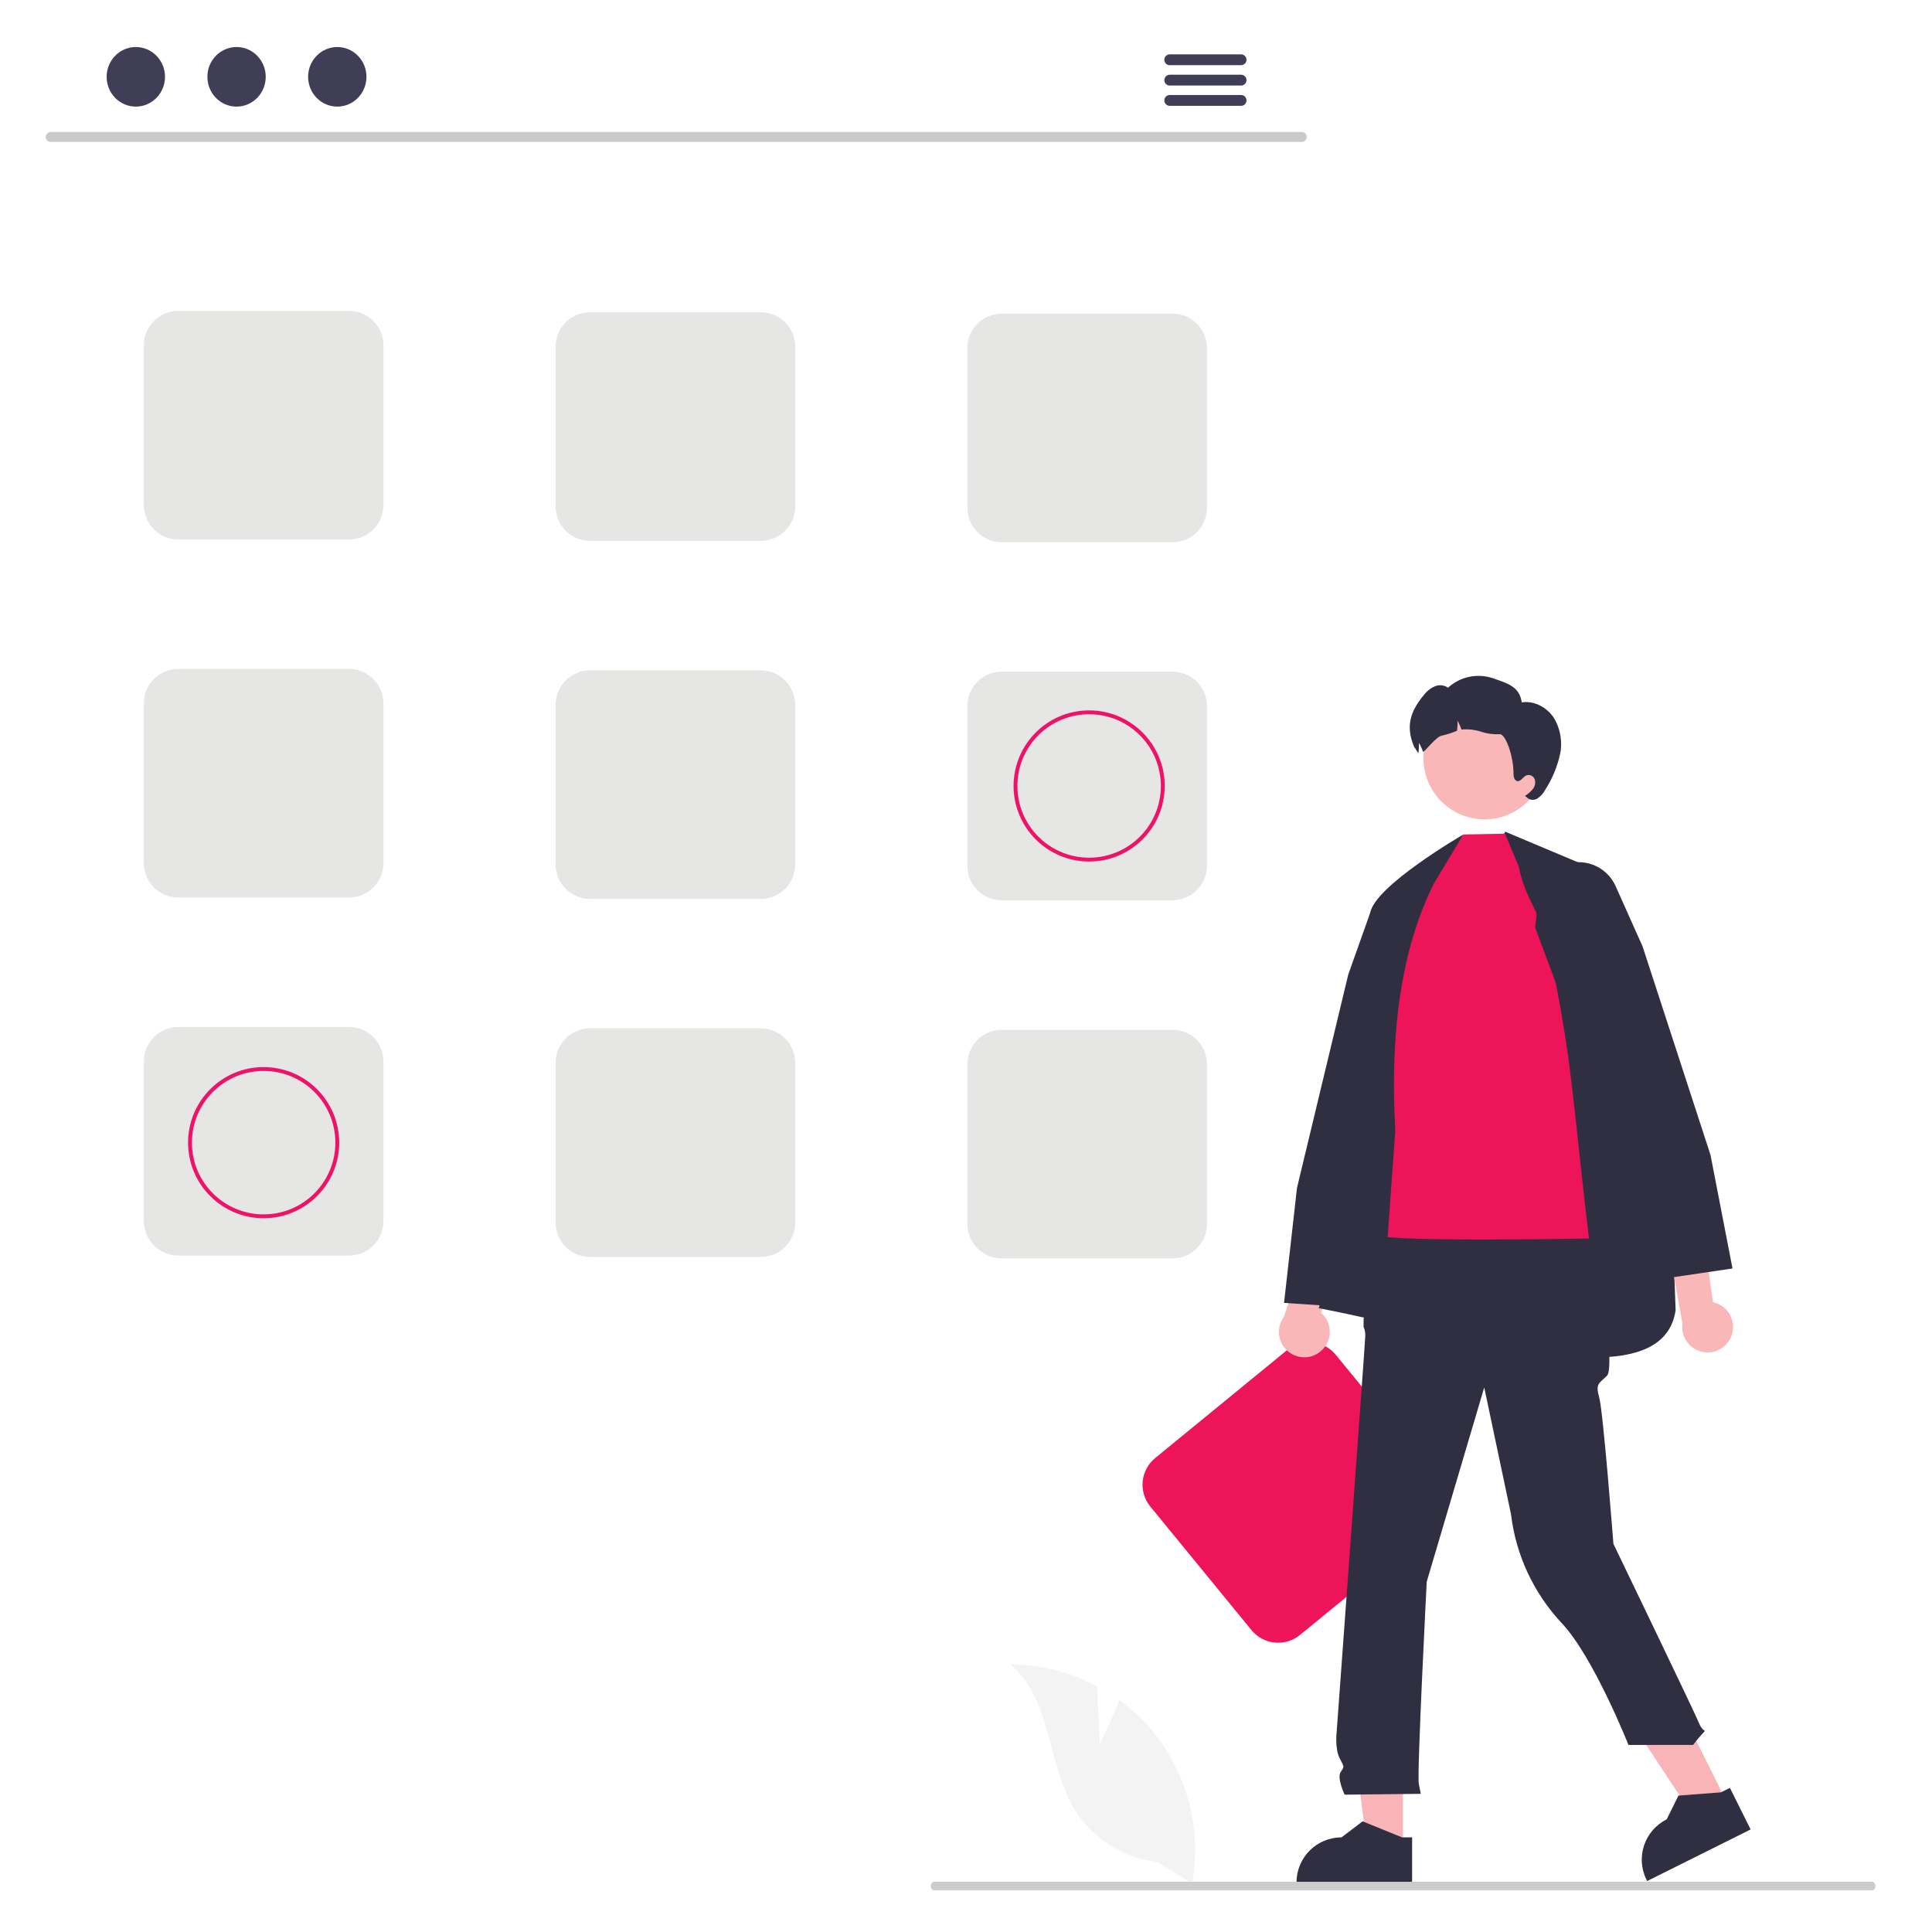<?xml version="1.0" encoding="UTF-8"?>
<svg id="Layer_1" data-name="Layer 1" xmlns="http://www.w3.org/2000/svg" width="500" height="500" viewBox="0 0 500 500">
  <defs>
    <style>
      .cls-1 {
        fill: #f8b4b6;
      }

      .cls-1, .cls-2, .cls-3, .cls-4, .cls-5, .cls-6, .cls-7, .cls-8, .cls-9 {
        stroke-width: 0px;
      }

      .cls-2 {
        fill: #302e41;
      }

      .cls-3 {
        fill: #cacaca;
      }

      .cls-4 {
        fill: #f9b7b8;
      }

      .cls-5 {
        fill: #403e56;
      }

      .cls-6 {
        fill: #e6e6e5;
      }

      .cls-7 {
        fill: #ed1459;
      }

      .cls-10 {
        fill: none;
        stroke: #ed1368;
        stroke-miterlimit: 10;
      }

      .cls-8 {
        fill: #f3f3f3;
      }

      .cls-9 {
        fill: #ccc;
      }
    </style>
  </defs>
  <path class="cls-6" d="M90.32,139.62h-44.19c-4.92,0-8.9-3.99-8.91-8.91v-41.34c0-4.92,3.99-8.9,8.91-8.91h44.19c4.92,0,8.9,3.99,8.91,8.91v41.34c0,4.92-3.99,8.9-8.91,8.91Z"/>
  <path class="cls-6" d="M196.89,139.97h-44.19c-4.92,0-8.9-3.99-8.91-8.91v-41.34c0-4.92,3.99-8.9,8.91-8.91h44.19c4.92,0,8.9,3.99,8.91,8.91v41.34c0,4.92-3.99,8.9-8.91,8.91Z"/>
  <path class="cls-6" d="M303.45,140.33h-44.19c-4.92,0-8.9-3.99-8.91-8.91v-41.34c0-4.92,3.99-8.9,8.91-8.91h44.19c4.92,0,8.9,3.99,8.91,8.91v41.34c0,4.92-3.99,8.9-8.91,8.91Z"/>
  <path class="cls-6" d="M90.32,232.28h-44.19c-4.92,0-8.9-3.99-8.91-8.91v-41.34c0-4.92,3.99-8.9,8.91-8.91h44.19c4.92,0,8.9,3.99,8.91,8.91v41.34c0,4.92-3.99,8.9-8.91,8.91Z"/>
  <path class="cls-6" d="M196.89,232.64h-44.19c-4.92,0-8.9-3.99-8.91-8.91v-41.34c0-4.92,3.99-8.9,8.91-8.91h44.19c4.92,0,8.9,3.99,8.91,8.91v41.34c0,4.92-3.99,8.9-8.91,8.91Z"/>
  <path class="cls-6" d="M303.45,232.99h-44.19c-4.92,0-8.9-3.99-8.91-8.91v-41.34c0-4.92,3.99-8.9,8.91-8.91h44.19c4.92,0,8.9,3.99,8.91,8.91v41.34c0,4.92-3.99,8.9-8.91,8.91Z"/>
  <path class="cls-6" d="M90.32,324.94h-44.19c-4.92,0-8.9-3.99-8.91-8.91v-41.34c0-4.92,3.99-8.9,8.91-8.91h44.19c4.92,0,8.9,3.99,8.91,8.91v41.34c0,4.92-3.99,8.9-8.91,8.91Z"/>
  <path class="cls-6" d="M196.89,325.3h-44.19c-4.92,0-8.9-3.99-8.91-8.91v-41.34c0-4.92,3.99-8.9,8.91-8.91h44.19c4.92,0,8.9,3.99,8.91,8.91v41.34c0,4.92-3.99,8.9-8.91,8.91Z"/>
  <path class="cls-6" d="M303.45,325.66h-44.19c-4.92,0-8.9-3.99-8.91-8.91v-41.34c0-4.92,3.99-8.9,8.91-8.91h44.19c4.92,0,8.9,3.99,8.91,8.91v41.34c0,4.92-3.99,8.9-8.91,8.91Z"/>
  <path class="cls-7" d="M370.63,395.14l-34.2,27.99c-3.81,3.11-9.42,2.55-12.54-1.25l-26.19-31.99c-3.11-3.81-2.55-9.42,1.25-12.54l34.2-27.99c3.81-3.11,9.42-2.55,12.54,1.25l26.19,31.99c3.11,3.81,2.55,9.42-1.25,12.54Z"/>
  <path class="cls-8" d="M284.6,451.36l-.66-14.93c-6.92-3.7-14.64-5.65-22.49-5.69,10.8,8.83,9.45,25.85,16.77,37.73,4.68,7.47,12.51,12.4,21.27,13.4l9.04,5.53c2.51-13.99-1.23-28.38-10.24-39.38-2.53-3.02-5.43-5.72-8.63-8.02-2.16,5.71-5.06,11.35-5.06,11.35Z"/>
  <path class="cls-4" d="M341.75,349.75c2.79-2.29,3.21-6.41.92-9.2-.24-.3-.51-.57-.81-.82l14.78-38.65-11.81,2.5-12.54,37.18c-2.17,2.91-1.58,7.03,1.33,9.2,2.43,1.82,5.8,1.73,8.14-.21Z"/>
  <path class="cls-2" d="M335.66,307.43l13.27-55.22,5.7-16.05c1.94-5.46,7.93-8.31,13.39-6.37.02,0,.05.02.07.03h0c3.47,1.27,6.02,4.27,6.72,7.89l1.43,7.51-26.57,92.92-.06.21-17.3-1.16,3.35-29.76Z"/>
  <path class="cls-2" d="M389.53,215.24l-29.55,59.76-18.69,63.55c39.39,7.68,88.8,24.11,92.36.55-2.19-65.69-9.1-86.65-23.35-115.13l-20.76-8.73Z"/>
  <polygon class="cls-1" points="363.09 478.53 353.81 478.53 349.4 442.74 363.09 442.74 363.09 478.53"/>
  <path class="cls-2" d="M365.46,487.53h-29.92v-.38c0-6.43,5.21-11.64,11.64-11.64h0l5.46-4.15,10.2,4.15h2.61s0,12.02,0,12.02Z"/>
  <polygon class="cls-1" points="446.93 466.47 438.63 470.61 418.71 440.54 430.97 434.44 446.93 466.47"/>
  <path class="cls-2" d="M453.06,473.46l-26.78,13.35-.17-.34c-2.87-5.76-.53-12.75,5.23-15.62h0s3.04-6.15,3.04-6.15l10.98-.84,2.34-1.16,5.36,10.76Z"/>
  <path class="cls-2" d="M358.98,315.99l51.16,1.79,3.83,7.1s4.01,29.07,1.95,31.12-3.08,2.05-2.05,5.64,3.68,37.9,3.68,37.9c0,0,21.14,43.84,22.16,46.4s2.05,1.54,1.03,2.57c-.91.98-1.77,2.01-2.57,3.08h-16.72s-9-22.71-17.25-31.5c-7.28-7.76-11.89-17.64-13.15-28.2l-6.93-32.82-14.88,50.27s-2.57,49.76-2.05,52.33l.51,2.57-19.71.22s-2.05-4.32-1.03-5.86.96-1.12-.29-3.64-.74-6.79-.74-6.79c0,0,7.4-100.9,7.4-102.44.04-.79-.11-1.58-.43-2.31v-2.09l1.97-7.4,4.1-17.96Z"/>
  <path class="cls-7" d="M392.99,224.1l-3.48-8.33-10.78.19-11.24,15.9-11.8,49.61s-4.24,36.24,0,38.15,55.54.9,55.54.9c-2.38-19.57-4.15-39.48-6.01-51.37-6.17-39.31-9.08-31.03-12.23-45.04Z"/>
  <path class="cls-2" d="M378.73,215.96s-23.22,13.42-24.13,20.43c-.91,7.01-3.95,92.75-3.95,92.75l8.21-5.31,2.24-31.25c-1.56-27.77,2.25-48.47,10.02-63.99l7.6-12.64Z"/>
  <circle class="cls-4" cx="384.21" cy="196.23" r="15.82"/>
  <path class="cls-2" d="M403.71,195.29c-.71,3.21-1.98,6.26-3.76,9.02-.47.94-1.18,1.74-2.05,2.33-.91.59-2.11.44-2.85-.36l-.38-.31c.75-.47,1.43-1.05,2-1.73.57-.69.77-1.62.53-2.49-.28-.88-1.21-1.37-2.1-1.12-.93.36-1.49,1.7-2.46,1.5-.78-.17-.95-1.2-.95-2.02.03-4.25-2.02-10.29-3.61-10.1-1.61.09-3.21-.13-4.74-.63-1.53-.51-3.14-.71-4.75-.61-.11.01-.23.04-.35.06-.26-.81-.61-1.58-1.05-2.3.05.87,0,1.75-.13,2.61-1.28.53-2.6.94-3.95,1.25-1.47.21-4.7,4.6-4.85,4.15-.26-.81-.61-1.58-1.05-2.3.05.87,0,1.75-.13,2.61,0,.04,0,.06-.01.1-.71-.95-1.15-2.1-.91-1.22-2.39-5.4-1.46-9.27,2.3-13.83.73-.98,1.7-1.76,2.82-2.26,1.14-.5,2.45-.37,3.46.34,3.12-2.86,7.55-3.8,11.56-2.47,3.91,1.36,6.93,2.16,7.53,6.27,3.24-.52,6.56,1.32,8.35,4.06,1.69,2.85,2.24,6.22,1.55,9.46Z"/>
  <path class="cls-4" d="M448.05,345.85c1.34-3.35-.29-7.16-3.64-8.5-.36-.14-.73-.25-1.1-.33l-5.71-40.99-9.14,7.89,6.96,38.61c-.5,3.6,2.01,6.92,5.61,7.42,3.01.42,5.91-1.28,7.03-4.11h0Z"/>
  <path class="cls-2" d="M431.21,330.8l-33.91-90.73.83-7.6c.41-3.67,2.71-6.86,6.07-8.4,5.27-2.4,11.48-.08,13.89,5.19.01.02.02.05.03.07l6.97,15.58,17.59,54,5.69,29.37-17.15,2.53Z"/>
  <path class="cls-9" d="M485.37,488.11c0,.61-.4,1.11-.9,1.11h-242.69c-.5,0-.9-.5-.9-1.11s.4-1.11.9-1.11h242.68c.5,0,.9.49.9,1.1h0Z"/>
  <path class="cls-3" d="M336.92,36.74H13.1c-.71-.02-1.28-.6-1.26-1.32.01-.69.57-1.25,1.26-1.26h323.82c.71.02,1.28.6,1.26,1.32-.01.69-.57,1.25-1.26,1.26Z"/>
  <ellipse class="cls-5" cx="35.15" cy="19.88" rx="7.55" ry="7.71"/>
  <ellipse class="cls-5" cx="61.22" cy="19.88" rx="7.55" ry="7.71"/>
  <ellipse class="cls-5" cx="87.29" cy="19.88" rx="7.55" ry="7.71"/>
  <path class="cls-5" d="M321.22,14.07h-18.52c-.77.02-1.39.66-1.37,1.43.01.75.62,1.36,1.37,1.37h18.52c.77-.02,1.39-.66,1.37-1.43-.01-.75-.62-1.36-1.37-1.37h0Z"/>
  <path class="cls-5" d="M321.22,19.34h-18.52c-.77.02-1.39.66-1.37,1.43.01.75.62,1.36,1.37,1.37h18.52c.77-.02,1.39-.66,1.37-1.43-.01-.75-.62-1.36-1.37-1.37h0Z"/>
  <path class="cls-5" d="M321.22,24.59h-18.52c-.77.02-1.39.66-1.37,1.43.01.75.62,1.36,1.37,1.37h18.52c.77-.02,1.39-.66,1.37-1.43-.01-.75-.62-1.36-1.37-1.37h0Z"/>
  <circle class="cls-10" cx="68.23" cy="295.72" r="19.06"/>
  <circle class="cls-10" cx="281.87" cy="203.41" r="19.06"/>
</svg>